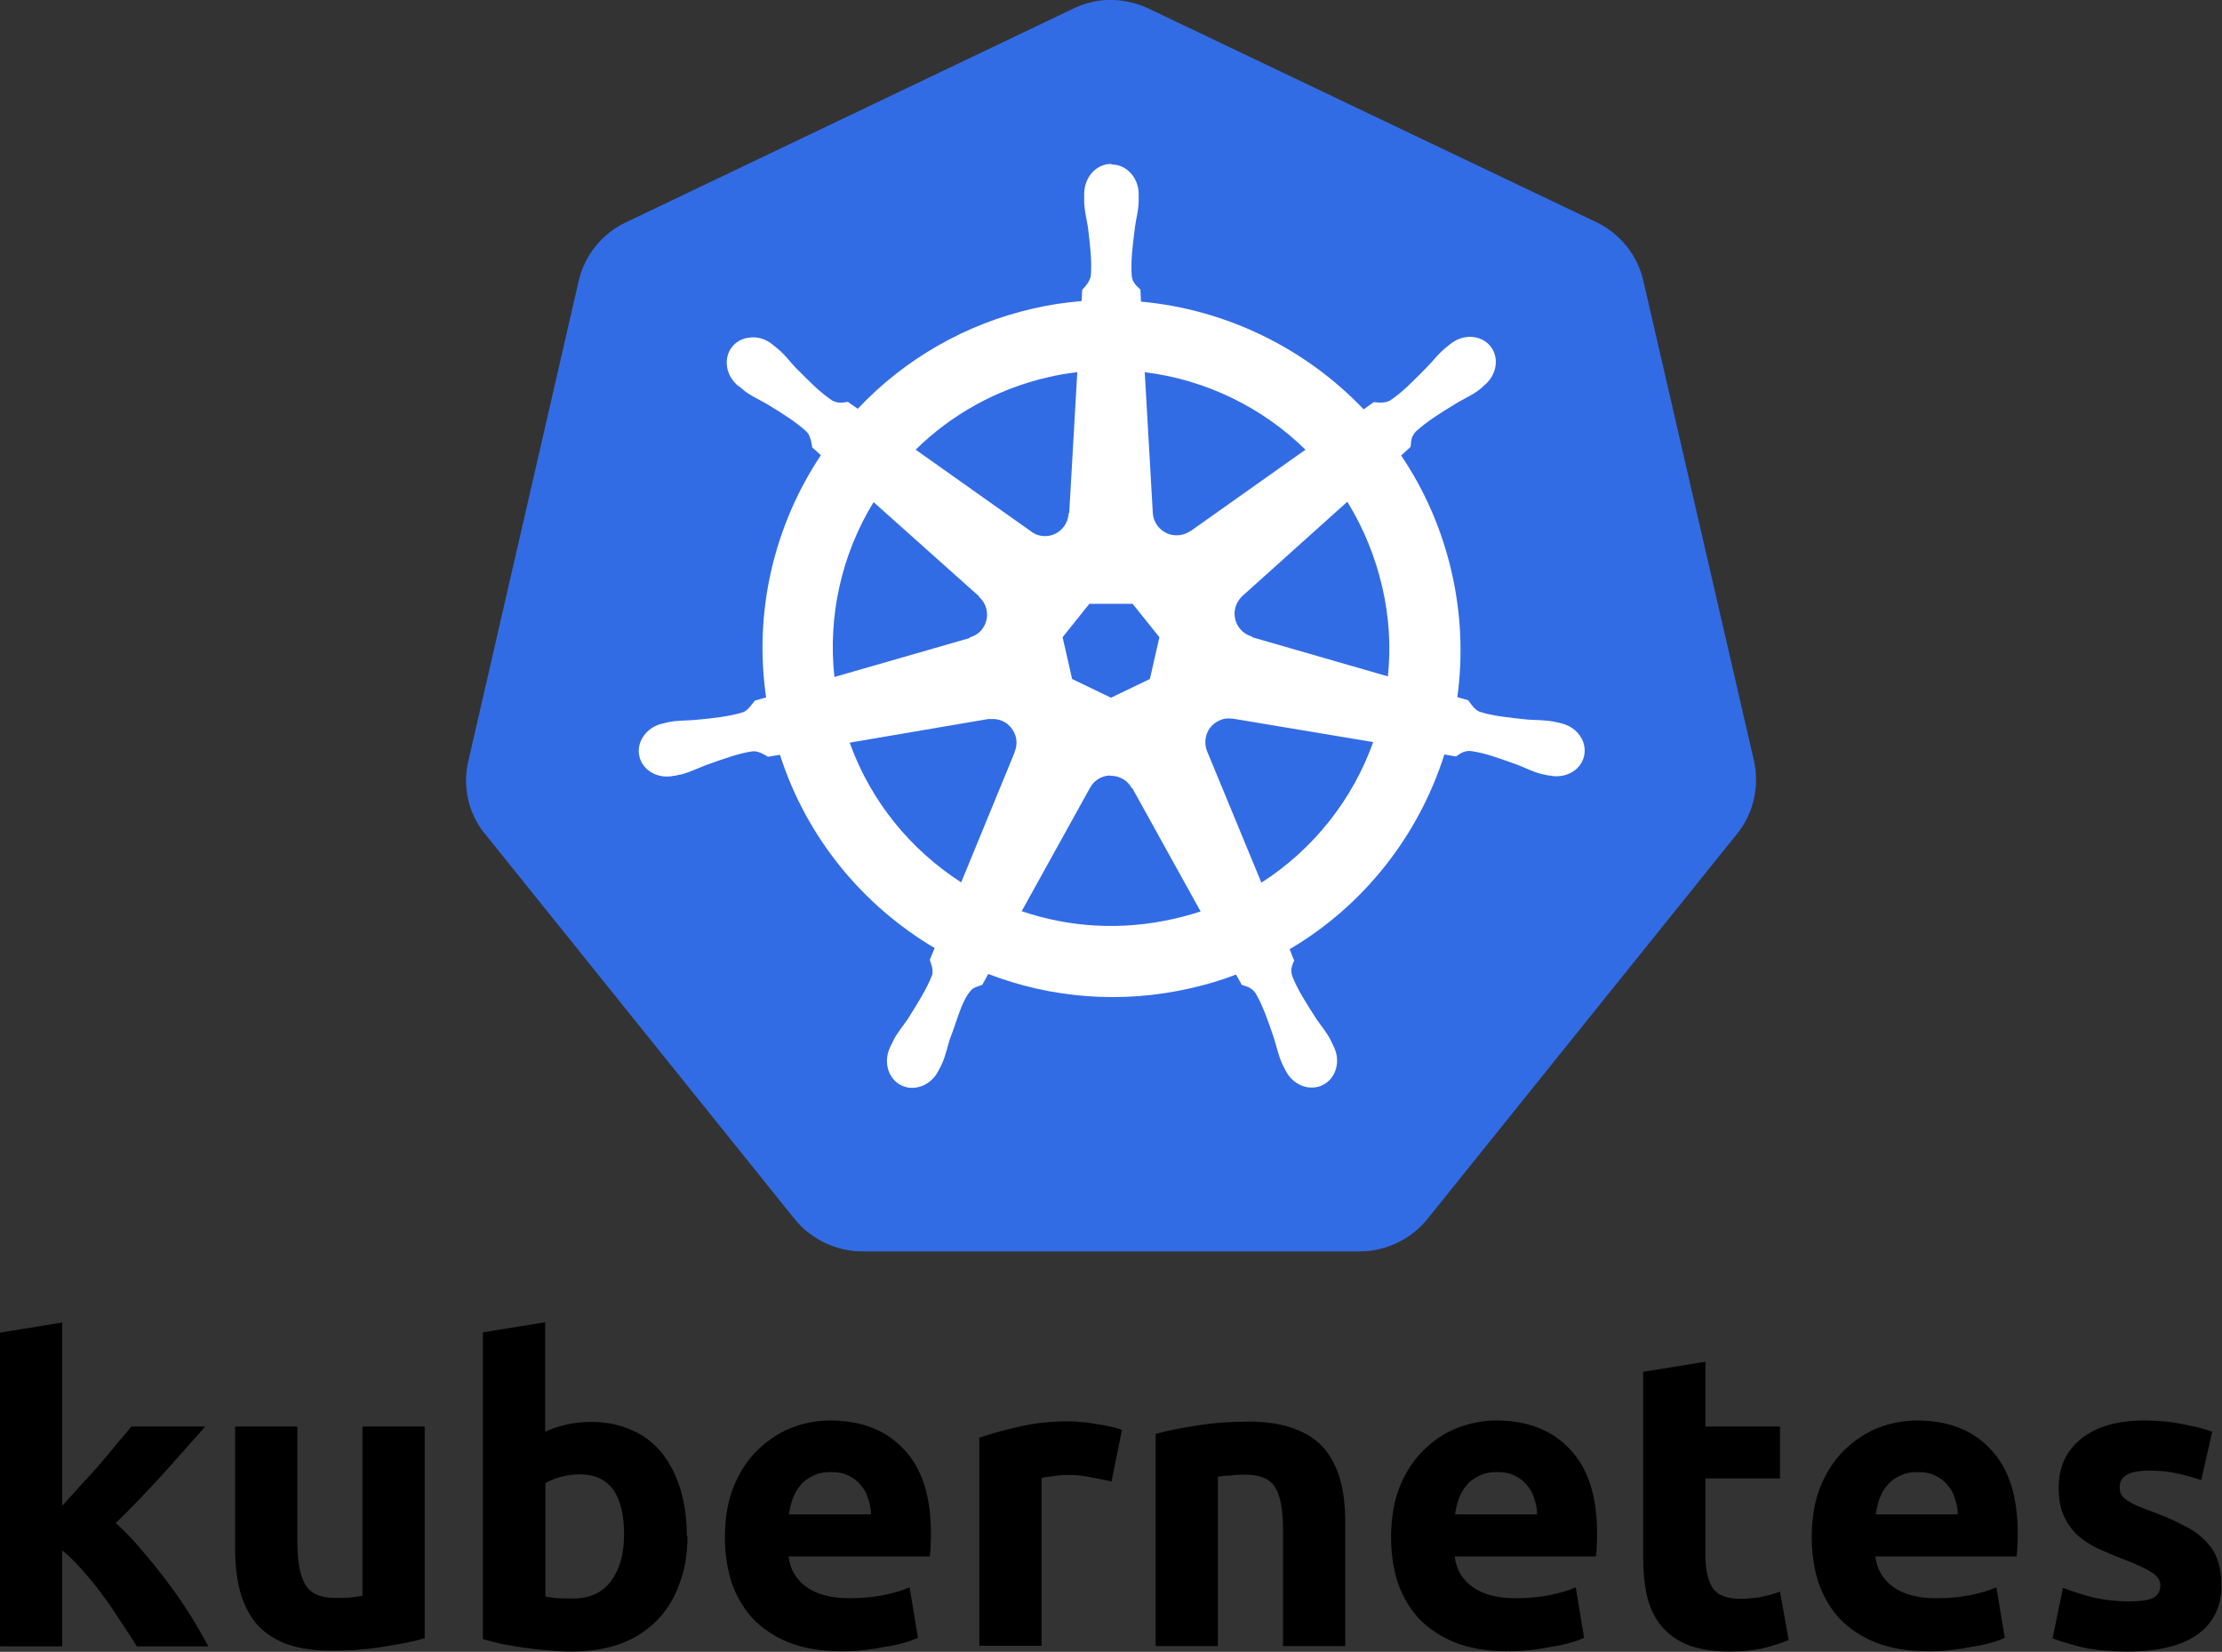 <?xml version="1.0" encoding="UTF-8"?>
<svg id="Layer_2" data-name="Layer 2" xmlns="http://www.w3.org/2000/svg" viewBox="0 0 77.12 57.34">
  <rect x="0" y="0" width="77.12" height="57.34" fill="#333333" stroke="none"/>
  <defs>
    <style>
      .cls-1 {
        fill: none;
      }

      .cls-2 {
        fill: #fff;
      }

      .cls-3 {
        fill: #326ce5;
      }
    </style>
  </defs>
  <g id="Layer_1-2" data-name="Layer 1">
    <path d="M2.16,52.27c.22-.24.44-.48.65-.72.23-.24.45-.49.67-.74.2-.24.4-.47.59-.71.17-.19.33-.38.49-.58h2.56c-.5.57-1,1.14-1.51,1.7-.52.57-1.05,1.12-1.59,1.65.29.26.59.57.9.94.31.36.61.73.9,1.12.28.37.55.76.8,1.16.24.39.44.74.61,1.06h-2.48c-.17-.28-.35-.55-.54-.83-.2-.31-.4-.62-.62-.91-.22-.31-.46-.6-.71-.88-.24-.28-.48-.52-.72-.71v3.33H0v-10.89l2.16-.35v6.37M14.74,56.87c-.37.11-.84.2-1.42.29-.58.1-1.19.14-1.83.14s-1.19-.09-1.62-.26c-.42-.17-.76-.42-1.01-.72-.25-.32-.43-.7-.54-1.13-.11-.43-.16-.91-.16-1.43v-4.24h2.16v3.98c0,.7.09,1.2.28,1.51.18.31.53.46,1.03.46.15,0,.32,0,.49-.01.17-.02.33-.04.46-.06v-5.88h2.16v7.36M21.66,53.27c0-1.39-.51-2.09-1.54-2.09-.22,0-.44.03-.67.09-.21.06-.39.13-.52.22v3.93c.11.02.24.04.41.06.16,0,.34.01.54.01.59,0,1.03-.2,1.33-.61.3-.41.45-.94.45-1.61M23.86,53.33c0,.61-.09,1.16-.28,1.65-.17.49-.43.91-.77,1.26-.34.35-.75.62-1.25.81-.49.18-1.05.28-1.68.28-.26,0-.54-.01-.83-.04-.28-.02-.56-.05-.84-.09-.26-.04-.52-.08-.78-.13-.22-.05-.45-.11-.67-.17v-10.65l2.16-.35v3.8c.24-.11.49-.19.75-.25.26-.06.54-.09.84-.09.54,0,1.02.1,1.43.29.42.18.76.45,1.04.8.28.35.49.77.64,1.26.14.48.22,1.02.22,1.62M25.16,53.38c0-.68.1-1.27.3-1.77.21-.51.49-.94.83-1.27s.72-.59,1.16-.77c.44-.17.9-.26,1.36-.26,1.08,0,1.94.33,2.56,1,.63.66.94,1.63.94,2.91,0,.13,0,.27-.01.42,0,.14-.02.28-.03.39h-4.9c.05.44.26.8.62,1.06.37.26.86.39,1.48.39.4,0,.78-.03,1.16-.1.39-.08.7-.17.94-.28l.29,1.75c-.12.06-.27.12-.46.17-.21.06-.43.11-.65.14-.25.05-.5.09-.75.12-.27.03-.54.04-.81.04-.69,0-1.28-.1-1.8-.3-.5-.2-.92-.48-1.26-.83-.33-.36-.57-.78-.74-1.26-.15-.48-.23-1-.23-1.56M30.23,52.56c0-.18-.04-.36-.1-.54-.05-.17-.13-.33-.25-.46-.11-.14-.25-.25-.42-.33-.16-.09-.37-.13-.62-.13s-.45.04-.62.13c-.17.08-.32.18-.43.32-.12.14-.21.29-.28.48-.06.17-.1.35-.13.54h2.85M38.58,51.43c-.23-.06-.45-.1-.68-.14-.26-.06-.54-.09-.84-.09-.14,0-.3.01-.49.04-.18.02-.32.04-.42.07v5.82h-2.16v-7.22c.39-.14.84-.26,1.36-.38.53-.13,1.12-.19,1.77-.19.12,0,.26,0,.42.03.16,0,.33.03.49.06.16.02.33.05.49.09.16.03.3.07.42.12l-.36,1.78M40.1,49.78c.37-.11.84-.2,1.42-.29.58-.1,1.19-.14,1.83-.14s1.18.09,1.61.26c.43.16.78.4,1.03.71.25.31.43.68.54,1.1.11.42.16.9.16,1.42v4.3h-2.16v-4.04c0-.7-.09-1.19-.28-1.48-.18-.29-.53-.43-1.03-.43-.15,0-.32,0-.49.03-.16,0-.31.02-.46.04v5.88h-2.16v-7.36M48.28,53.38c0-.68.1-1.27.3-1.77.21-.51.49-.94.83-1.27.34-.34.72-.59,1.16-.77.44-.17.9-.26,1.36-.26,1.08,0,1.94.33,2.56,1,.63.66.94,1.63.94,2.91,0,.13,0,.27-.01.42,0,.14-.02.28-.03.39h-4.9c.05.44.26.8.62,1.06.37.26.86.39,1.48.39.4,0,.78-.03,1.16-.1.39-.08.7-.17.94-.28l.29,1.75c-.12.06-.27.12-.46.17-.21.06-.43.11-.65.14-.25.05-.5.09-.75.12-.27.03-.54.04-.81.04-.69,0-1.28-.1-1.8-.3-.5-.2-.92-.48-1.26-.83-.33-.36-.57-.78-.74-1.26-.15-.48-.23-1-.23-1.56M53.35,52.56c0-.18-.04-.36-.1-.54-.05-.17-.13-.33-.25-.46-.11-.14-.25-.25-.42-.33-.16-.09-.37-.13-.62-.13s-.45.04-.62.13c-.17.08-.32.18-.43.32-.12.14-.21.29-.28.48-.06.17-.1.35-.13.54h2.85M57.03,47.62l2.16-.35v2.25h2.59v1.8h-2.59v2.68c0,.45.08.82.23,1.09.16.27.49.41.97.41.23,0,.47-.02.71-.06.25-.05.48-.11.68-.19l.3,1.68c-.26.11-.55.2-.87.28s-.71.12-1.17.12c-.59,0-1.08-.08-1.46-.23-.39-.16-.7-.39-.93-.67-.23-.29-.4-.64-.49-1.04-.09-.41-.13-.85-.13-1.35v-6.4M62.88,53.38c0-.68.1-1.27.3-1.77.21-.51.49-.94.83-1.27s.72-.59,1.16-.77c.44-.17.9-.26,1.36-.26,1.08,0,1.94.33,2.56,1,.63.66.94,1.63.94,2.91,0,.13,0,.27-.01.42,0,.14-.02.28-.03.39h-4.9c.05.44.26.8.62,1.06.37.26.86.39,1.48.39.4,0,.78-.03,1.16-.1.39-.08.7-.17.94-.28l.29,1.75c-.12.06-.27.12-.46.17-.21.06-.43.11-.65.14-.25.05-.5.09-.75.12-.27.03-.54.04-.81.04-.69,0-1.28-.1-1.8-.3-.5-.2-.92-.48-1.26-.83-.33-.36-.57-.78-.74-1.26-.15-.48-.23-1-.23-1.56M67.95,52.56c0-.18-.04-.36-.1-.54-.05-.17-.13-.33-.25-.46-.11-.14-.25-.25-.42-.33-.16-.09-.37-.13-.62-.13s-.45.04-.62.13c-.17.08-.32.18-.43.32-.12.14-.21.29-.28.48-.06.17-.1.35-.13.54h2.85M73.89,55.59c.4,0,.68-.04.84-.12.16-.08.25-.23.25-.45,0-.17-.11-.32-.32-.45-.21-.14-.54-.28-.97-.45-.32-.12-.62-.25-.93-.39-.27-.14-.5-.29-.7-.48-.19-.19-.35-.43-.45-.68-.11-.26-.16-.57-.16-.94,0-.71.27-1.28.8-1.7.53-.42,1.26-.62,2.19-.62.46,0,.91.04,1.33.13.42.08.76.16,1.01.26l-.38,1.68c-.27-.09-.55-.17-.83-.23-.29-.07-.62-.1-.99-.1-.68,0-1.01.19-1.01.57,0,.09.01.16.04.23.03.07.09.14.17.2.09.06.2.13.35.2.15.07.35.14.58.23.47.17.86.35,1.17.52.31.16.55.35.72.55.18.19.31.41.38.65.08.24.12.52.12.84,0,.75-.29,1.32-.85,1.71-.56.39-1.36.58-2.39.58-.68,0-1.24-.06-1.69-.17-.44-.12-.75-.21-.93-.29l.36-1.75c.37.14.75.26,1.13.35.39.08.77.12,1.14.12"/>
    <g>
      <path class="cls-2" d="M38.56,1.91l16.43,7.85,4.06,17.64-11.37,14.14h-18.24s-11.37-14.14-11.37-14.14l4.06-17.64L38.56,1.91Z"/>
      <path class="cls-1" d="M38.56,1.91l16.43,7.85,4.06,17.64-11.37,14.14h-18.24s-11.37-14.14-11.37-14.14l4.06-17.64L38.56,1.91Z"/>
      <path class="cls-3" d="M38.41,0c-.4.02-.78.12-1.14.29l-15.57,7.44c-.8.38-1.41,1.14-1.61,2l-3.84,16.71c-.18.77-.03,1.6.4,2.26.05.08.11.16.17.23l10.77,13.4c.56.69,1.44,1.11,2.33,1.11h17.28c.89,0,1.77-.42,2.33-1.11l10.77-13.4c.56-.69.77-1.64.58-2.5l-3.85-16.71c-.2-.86-.81-1.62-1.61-2L39.85.29c-.45-.21-.95-.31-1.44-.29h0Z"/>
      <path class="cls-2" d="M38.53,26.93c.13,0,.26.02.38.08.16.07.29.2.37.35h.02l2.37,4.28c-.31.1-.63.19-.95.26-1.81.41-3.62.29-5.26-.27l2.37-4.28h0c.14-.26.4-.42.69-.43ZM34.47,24.96c.38,0,.7.27.79.64.04.17.02.35-.05.51v.02s-1.85,4.5-1.85,4.5c-1.74-1.12-3.13-2.79-3.87-4.85l4.81-.82h0c.05,0,.11,0,.16,0ZM42.62,24.94c.06,0,.13,0,.19.01h0s4.85.81,4.85.81c-.71,1.99-2.07,3.72-3.88,4.88l-1.88-4.55h0c-.17-.41,0-.88.4-1.07.1-.05.21-.08.31-.08ZM37.81,20.96h1.5l.93,1.16-.33,1.45-1.35.65-1.35-.65-.33-1.45.93-1.16ZM46.77,17.43c.56.91.96,1.9,1.2,2.93.24,1.02.31,2.08.2,3.12l-4.71-1.36v-.02c-.43-.12-.69-.55-.59-.98.04-.17.13-.32.26-.44h0s3.64-3.27,3.64-3.27ZM30.32,17.43l3.66,3.27v.02c.33.29.37.79.1,1.13-.11.14-.26.23-.43.28v.02s-4.69,1.35-4.69,1.35c-.23-2.12.25-4.26,1.36-6.07h0ZM39.73,12.92c2.12.26,4.08,1.22,5.58,2.69l-3.98,2.82h-.01c-.36.25-.85.19-1.13-.16-.11-.14-.17-.3-.18-.48h0s-.28-4.88-.28-4.88ZM37.39,12.92l-.28,4.89h-.02c-.02.45-.38.8-.82.8-.17,0-.34-.05-.48-.16h0s-4.01-2.84-4.01-2.84c1.23-1.21,2.81-2.11,4.62-2.52.33-.08.66-.13.99-.17ZM38.56,5.69c-.51,0-.93.46-.93,1.04,0,0,0,.02,0,.03,0,.08,0,.17,0,.24.01.33.08.58.13.89.08.65.14,1.19.1,1.69-.04.19-.18.36-.3.48l-.02.39c-.57.05-1.13.13-1.68.26-2.33.53-4.45,1.74-6.09,3.48-.11-.08-.23-.16-.34-.24-.17.02-.33.07-.55-.05-.42-.28-.8-.67-1.26-1.13-.21-.22-.36-.44-.61-.65-.06-.05-.14-.11-.21-.17-.2-.16-.43-.24-.65-.24-.29,0-.56.1-.74.33-.32.4-.22,1.02.23,1.37,0,0,0,0,.01,0,.06.05.14.11.19.16.27.2.51.3.77.45.56.34,1.02.63,1.39.97.14.15.17.42.19.54l.3.27c-1.6,2.41-2.34,5.38-1.9,8.41l-.39.11c-.1.13-.25.34-.4.4-.48.15-1.02.21-1.67.27-.31.03-.57.01-.89.07-.07.01-.17.04-.25.06h0s0,0-.01,0c-.55.13-.9.64-.79,1.13.11.5.65.8,1.2.68,0,0,0,0,.01,0,0,0,.01,0,.02,0,.08-.02.17-.04.24-.05.32-.09.55-.21.84-.32.62-.22,1.13-.41,1.62-.48.21-.02.43.13.54.19l.41-.07c.93,2.9,2.89,5.24,5.37,6.71l-.17.41c.06.16.13.37.08.53-.18.47-.49.96-.84,1.52-.17.25-.35.45-.5.74-.04.07-.08.18-.12.25-.24.51-.06,1.1.4,1.32.46.22,1.04-.01,1.29-.53,0,0,0,0,0,0,0,0,0,0,0,0,.04-.07.09-.17.12-.24.13-.3.18-.56.27-.85.25-.62.38-1.27.72-1.67.09-.11.24-.15.4-.2l.21-.38c2.16.83,4.58,1.05,7,.5.54-.12,1.08-.28,1.6-.48.06.11.17.31.2.36.16.05.33.08.48.29.25.43.43.95.64,1.57.09.29.14.55.27.85.03.07.08.17.12.24.25.52.82.75,1.29.53.46-.22.64-.81.4-1.32-.04-.07-.08-.18-.12-.25-.15-.29-.33-.49-.5-.74-.35-.55-.65-1.01-.83-1.48-.08-.24.01-.39.07-.55-.04-.04-.11-.27-.16-.38,2.58-1.52,4.48-3.95,5.37-6.76.12.02.33.06.4.07.14-.09.27-.21.52-.19.5.07,1.01.26,1.62.48.29.11.52.24.84.32.07.02.16.03.24.05,0,0,.01,0,.02,0,0,0,0,0,.01,0,.55.12,1.09-.18,1.2-.68.11-.5-.24-1-.79-1.13-.08-.02-.19-.05-.27-.06-.32-.06-.59-.05-.89-.07-.65-.07-1.19-.12-1.67-.27-.2-.08-.33-.31-.4-.4l-.38-.11c.2-1.45.13-2.92-.2-4.35-.33-1.44-.92-2.81-1.75-4.04.1-.09.28-.25.33-.3.02-.17,0-.34.18-.53.37-.34.83-.63,1.39-.97.26-.16.51-.26.77-.45.06-.04.14-.11.2-.17.45-.36.55-.97.23-1.37-.32-.4-.94-.44-1.39-.08-.06.05-.15.12-.21.17-.25.22-.4.43-.62.65-.46.47-.84.86-1.26,1.14-.18.11-.45.07-.57.06l-.35.25c-2.02-2.12-4.77-3.47-7.73-3.74,0-.12-.02-.35-.02-.42-.12-.12-.27-.22-.3-.47-.04-.5.03-1.04.11-1.69.04-.3.12-.56.13-.89,0-.08,0-.18,0-.26,0-.57-.42-1.03-.93-1.03h0Z"/>
      <path class="cls-1" d="M38.53,26.93c.13,0,.26.02.38.08.16.07.29.2.37.35h.02l2.37,4.28c-.31.1-.63.19-.95.26-1.81.41-3.62.29-5.26-.27l2.37-4.28h0c.14-.26.4-.42.69-.43ZM34.47,24.96c.38,0,.7.27.79.64.04.17.02.35-.05.51v.02s-1.85,4.5-1.85,4.5c-1.74-1.12-3.13-2.79-3.87-4.85l4.81-.82h0c.05,0,.11,0,.16,0ZM42.62,24.94c.06,0,.13,0,.19.01h0s4.85.81,4.85.81c-.71,1.99-2.07,3.72-3.88,4.88l-1.88-4.55h0c-.17-.41,0-.88.4-1.07.1-.05.21-.08.31-.08ZM37.81,20.96h1.5l.93,1.16-.33,1.45-1.35.65-1.35-.65-.33-1.45.93-1.16ZM46.77,17.43c.56.91.96,1.9,1.2,2.93.24,1.02.31,2.08.2,3.12l-4.71-1.36v-.02c-.43-.12-.69-.55-.59-.98.04-.17.13-.32.26-.44h0s3.64-3.27,3.64-3.27ZM30.32,17.43l3.66,3.27v.02c.33.29.37.79.1,1.13-.11.14-.26.23-.43.28v.02s-4.69,1.35-4.69,1.35c-.23-2.12.25-4.26,1.36-6.07h0ZM39.73,12.92c2.12.26,4.08,1.22,5.58,2.69l-3.98,2.82h-.01c-.36.25-.85.19-1.13-.16-.11-.14-.17-.3-.18-.48h0s-.28-4.88-.28-4.88ZM37.39,12.92l-.28,4.89h-.02c-.02.45-.38.8-.82.8-.17,0-.34-.05-.48-.16h0s-4.01-2.84-4.01-2.84c1.23-1.21,2.81-2.11,4.62-2.52.33-.08.66-.13.99-.17ZM38.56,5.69c-.51,0-.93.46-.93,1.04,0,0,0,.02,0,.03,0,.08,0,.17,0,.24.01.33.08.58.13.89.08.65.14,1.19.1,1.69-.04.19-.18.36-.3.48l-.02.39c-.57.05-1.13.13-1.68.26-2.33.53-4.45,1.74-6.09,3.48-.11-.08-.23-.16-.34-.24-.17.02-.33.07-.55-.05-.42-.28-.8-.67-1.26-1.13-.21-.22-.36-.44-.61-.65-.06-.05-.14-.11-.21-.17-.2-.16-.43-.24-.65-.24-.29,0-.56.1-.74.33-.32.4-.22,1.02.23,1.37,0,0,0,0,.01,0,.06.05.14.11.19.16.27.2.51.3.77.45.56.34,1.02.63,1.39.97.14.15.17.42.19.54l.3.27c-1.6,2.41-2.34,5.38-1.9,8.41l-.39.11c-.1.13-.25.34-.4.4-.48.15-1.02.21-1.67.27-.31.03-.57.01-.89.07-.07.01-.17.04-.25.06h0s0,0-.01,0c-.55.13-.9.64-.79,1.13.11.5.65.8,1.2.68,0,0,0,0,.01,0,0,0,.01,0,.02,0,.08-.02.17-.04.24-.05.32-.09.55-.21.84-.32.62-.22,1.13-.41,1.62-.48.21-.02.43.13.54.19l.41-.07c.93,2.9,2.89,5.24,5.37,6.71l-.17.41c.06.16.13.37.08.53-.18.47-.49.96-.84,1.52-.17.25-.35.45-.5.74-.04.07-.08.18-.12.25-.24.51-.06,1.1.4,1.32.46.22,1.04-.01,1.29-.53,0,0,0,0,0,0,0,0,0,0,0,0,.04-.07.09-.17.12-.24.13-.3.18-.56.27-.85.25-.62.38-1.27.72-1.67.09-.11.24-.15.4-.2l.21-.38c2.16.83,4.58,1.05,7,.5.54-.12,1.08-.28,1.6-.48.06.11.17.31.2.36.16.05.33.08.48.29.25.43.43.95.64,1.57.09.29.14.55.27.85.03.07.08.17.12.24.25.52.82.75,1.29.53.46-.22.64-.81.4-1.32-.04-.07-.08-.18-.12-.25-.15-.29-.33-.49-.5-.74-.35-.55-.65-1.01-.83-1.48-.08-.24.01-.39.07-.55-.04-.04-.11-.27-.16-.38,2.58-1.52,4.48-3.95,5.37-6.76.12.02.33.06.4.07.14-.09.27-.21.52-.19.5.07,1.01.26,1.62.48.29.11.52.24.84.32.07.02.16.03.24.05,0,0,.01,0,.02,0,0,0,0,0,.01,0,.55.12,1.09-.18,1.2-.68.11-.5-.24-1-.79-1.13-.08-.02-.19-.05-.27-.06-.32-.06-.59-.05-.89-.07-.65-.07-1.19-.12-1.67-.27-.2-.08-.33-.31-.4-.4l-.38-.11c.2-1.45.13-2.92-.2-4.35-.33-1.44-.92-2.81-1.75-4.04.1-.09.28-.25.33-.3.02-.17,0-.34.18-.53.37-.34.83-.63,1.39-.97.26-.16.51-.26.77-.45.06-.04.14-.11.2-.17.45-.36.55-.97.23-1.37-.32-.4-.94-.44-1.39-.08-.06.05-.15.12-.21.17-.25.22-.4.43-.62.65-.46.47-.84.86-1.26,1.14-.18.11-.45.07-.57.06l-.35.25c-2.02-2.12-4.77-3.47-7.73-3.74,0-.12-.02-.35-.02-.42-.12-.12-.27-.22-.3-.47-.04-.5.03-1.04.11-1.69.04-.3.12-.56.13-.89,0-.08,0-.18,0-.26,0-.57-.42-1.03-.93-1.03h0Z"/>
    </g>
  </g>
</svg>